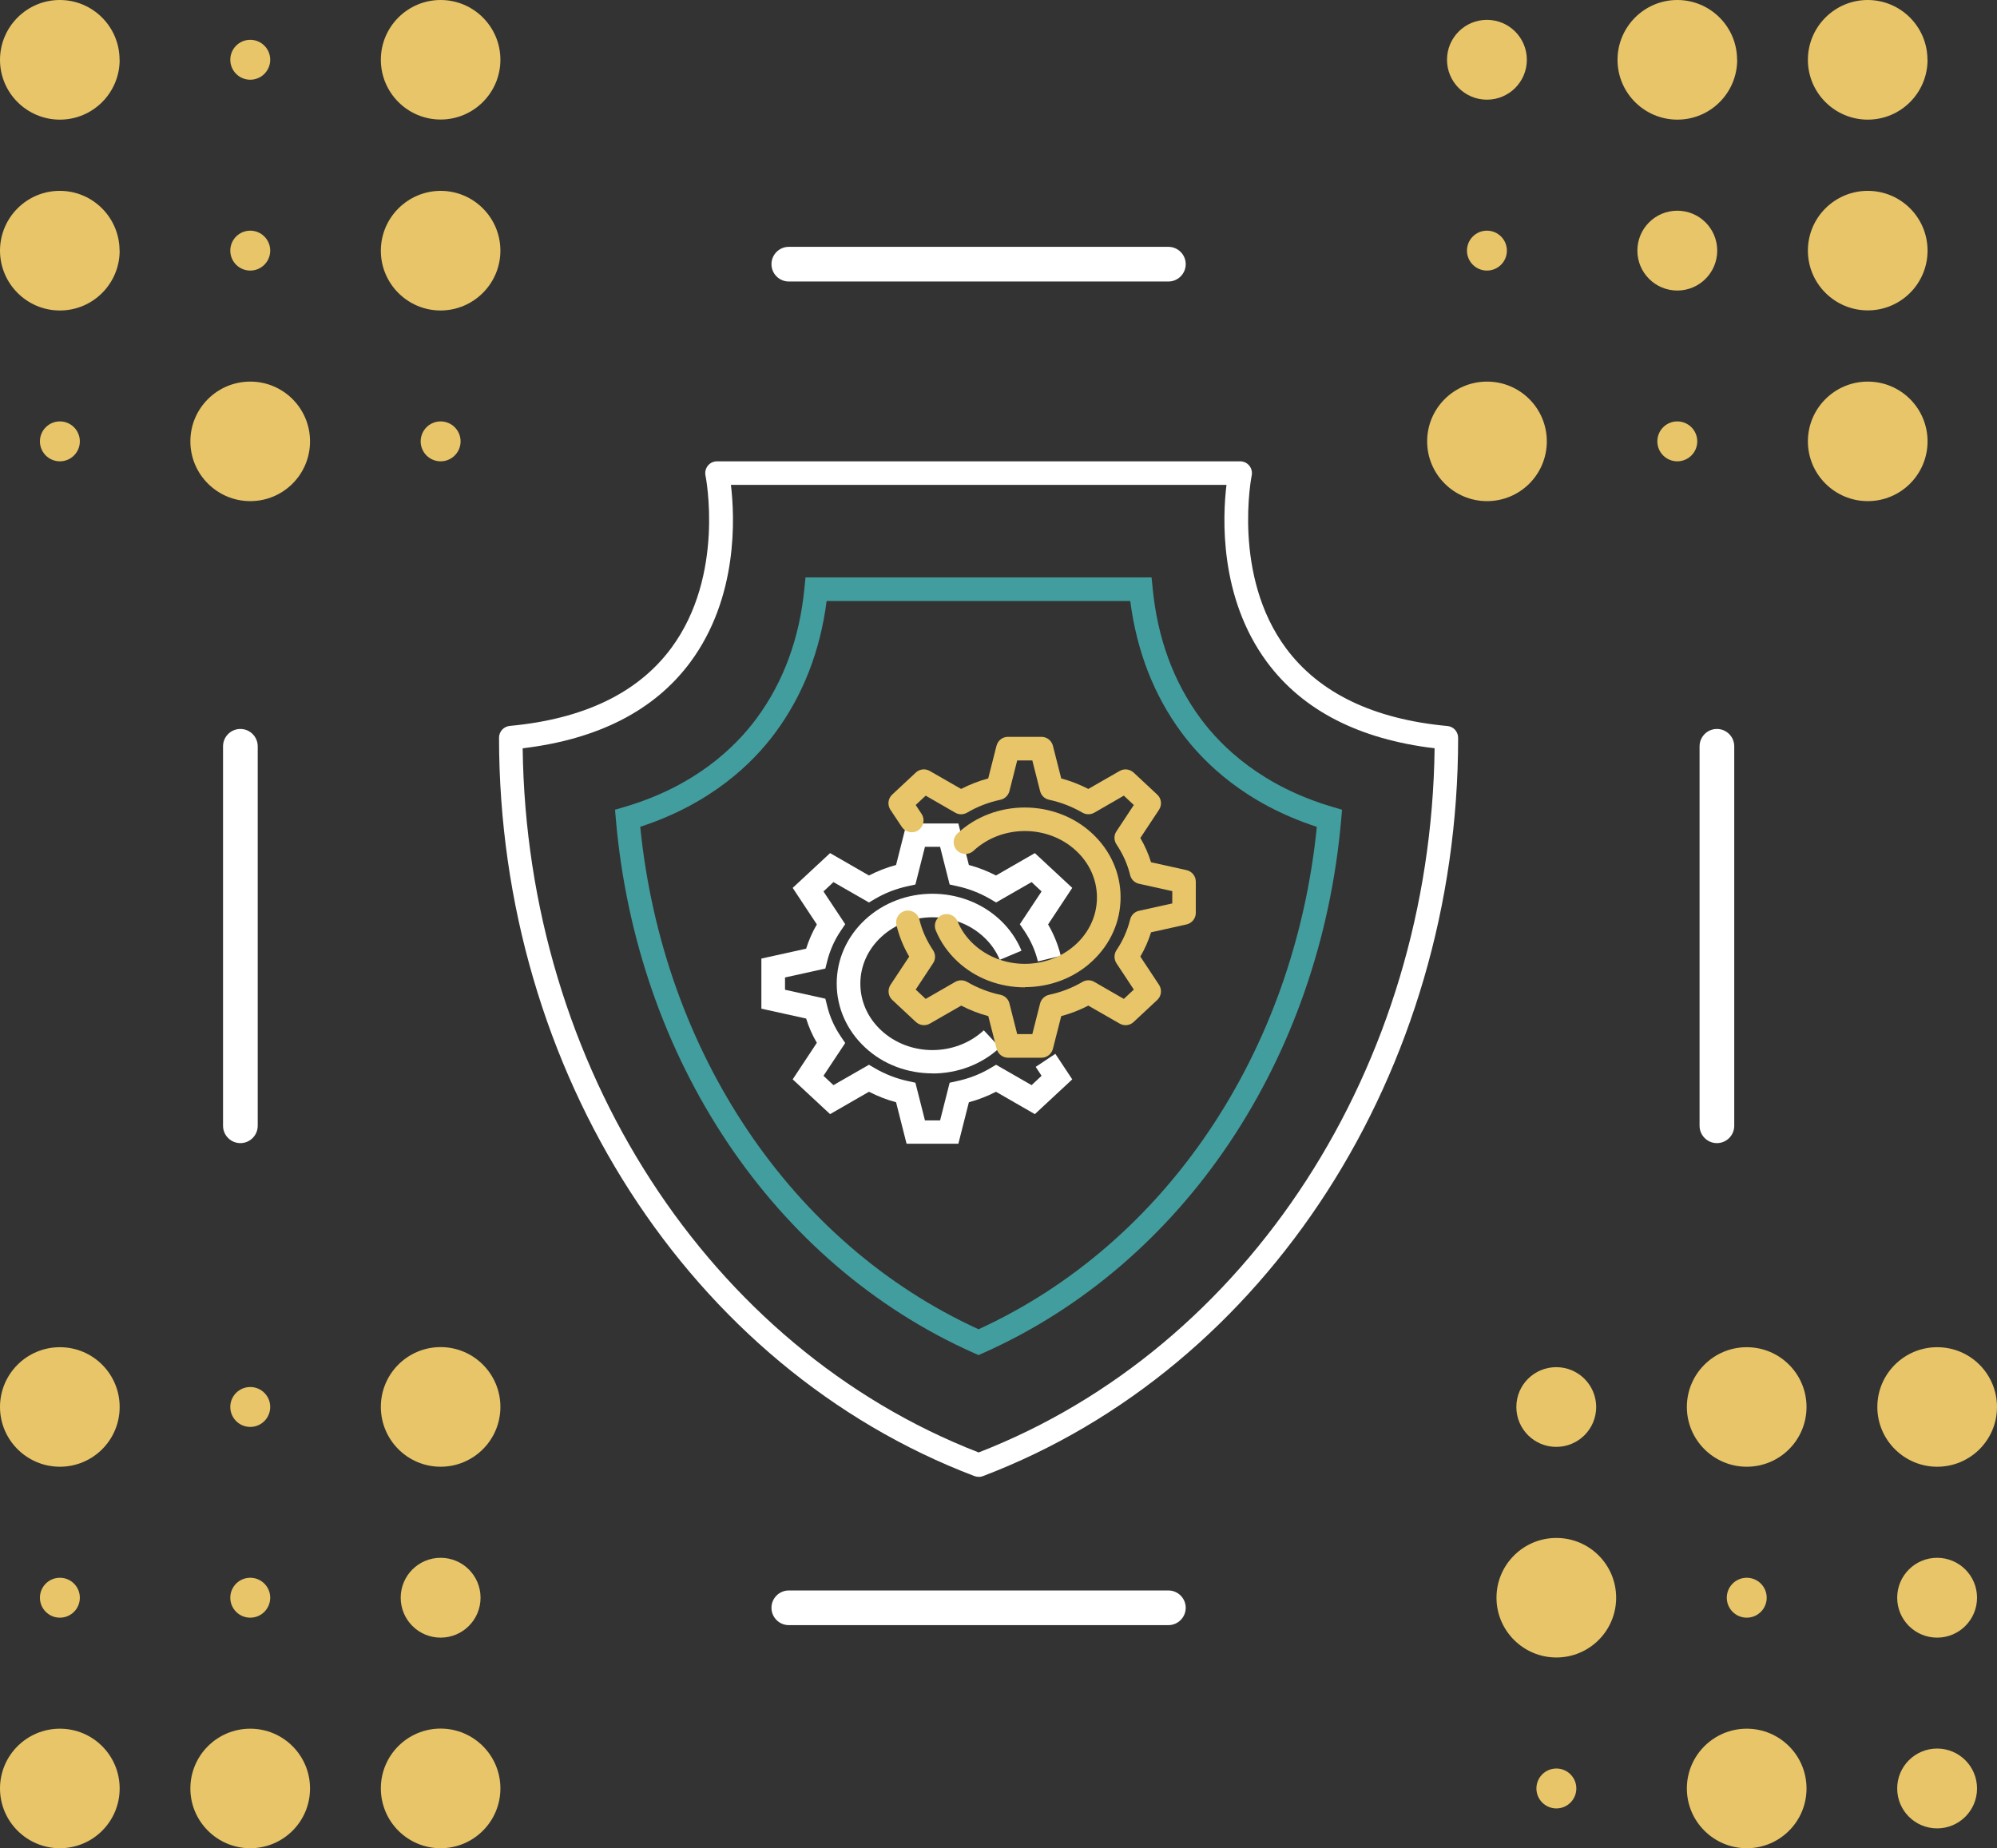 <?xml version="1.0" encoding="UTF-8"?>
<svg id="Layer_2" xmlns="http://www.w3.org/2000/svg" viewBox="0 0 190.08 175.96">
  <rect x="0" y="0" width="190.08" height="175.96" fill="#333333" stroke="none"/>
  <defs>
    <style>
      .cls-1 {
        fill: #e7c568;
      }

      .cls-2 {
        fill: #429d9e;
      }

      .cls-3 {
        fill: #fff;
      }
    </style>
  </defs>
  <g id="Layer_1-2" data-name="Layer_1">
    <g>
      <g>
        <path class="cls-1" d="M183.47,5.69c0,3.15-2.55,5.7-5.69,5.7s-5.7-2.55-5.7-5.69,2.55-5.7,5.69-5.7h0c3.14,0,5.69,2.55,5.69,5.69"/>
        <path class="cls-1" d="M183.47,23.86c0,3.15-2.55,5.69-5.69,5.69s-5.7-2.55-5.7-5.69,2.55-5.69,5.7-5.69,5.69,2.55,5.69,5.69"/>
        <path class="cls-1" d="M183.47,42.02c0,3.15-2.55,5.69-5.69,5.69s-5.7-2.55-5.7-5.69,2.55-5.69,5.7-5.69,5.69,2.55,5.69,5.69"/>
        <path class="cls-1" d="M165.35,5.69c0,3.15-2.55,5.7-5.69,5.7s-5.7-2.55-5.7-5.69,2.55-5.7,5.69-5.7h0c3.14,0,5.69,2.55,5.69,5.69"/>
        <path class="cls-1" d="M163.45,23.86c0,2.1-1.7,3.8-3.8,3.8s-3.8-1.7-3.8-3.8,1.7-3.8,3.8-3.8,3.8,1.7,3.8,3.8"/>
        <path class="cls-1" d="M161.55,42.02c0,1.05-.85,1.9-1.9,1.9s-1.9-.85-1.9-1.9.85-1.9,1.9-1.9,1.9.85,1.9,1.9"/>
        <path class="cls-1" d="M145.33,5.69c0,2.1-1.7,3.8-3.8,3.8s-3.8-1.7-3.8-3.8,1.7-3.8,3.8-3.8,3.8,1.7,3.8,3.8"/>
        <path class="cls-1" d="M143.43,23.86c0,1.05-.85,1.9-1.9,1.9s-1.9-.85-1.9-1.9.85-1.9,1.9-1.9,1.9.85,1.9,1.9"/>
        <path class="cls-1" d="M147.23,42.02c0,3.15-2.55,5.69-5.69,5.69s-5.7-2.55-5.7-5.69,2.55-5.69,5.7-5.69,5.69,2.55,5.69,5.69"/>
      </g>
      <g>
        <path class="cls-1" d="M190.08,133.95c0,3.15-2.55,5.69-5.69,5.69s-5.7-2.55-5.7-5.69,2.55-5.69,5.7-5.69,5.69,2.55,5.69,5.69"/>
        <path class="cls-1" d="M188.18,152.11c0,2.1-1.7,3.8-3.8,3.8s-3.8-1.7-3.8-3.8,1.7-3.8,3.8-3.8,3.8,1.7,3.8,3.8"/>
        <path class="cls-1" d="M188.18,170.27c0,2.1-1.7,3.8-3.8,3.8s-3.8-1.7-3.8-3.8,1.7-3.8,3.8-3.8,3.8,1.7,3.8,3.8"/>
        <path class="cls-1" d="M171.95,133.95c0,3.15-2.55,5.69-5.69,5.69s-5.7-2.55-5.7-5.69,2.55-5.69,5.7-5.69,5.69,2.55,5.69,5.69"/>
        <path class="cls-1" d="M168.16,152.11c0,1.05-.85,1.9-1.9,1.9s-1.9-.85-1.9-1.9.85-1.9,1.9-1.9,1.9.85,1.9,1.9"/>
        <path class="cls-1" d="M171.95,170.27c0,3.15-2.55,5.69-5.69,5.69s-5.7-2.55-5.7-5.69,2.55-5.69,5.7-5.69,5.69,2.55,5.69,5.69"/>
        <path class="cls-1" d="M151.93,133.95c0,2.1-1.7,3.8-3.8,3.8s-3.8-1.7-3.8-3.8,1.7-3.79,3.8-3.79,3.8,1.7,3.8,3.8Z"/>
        <path class="cls-1" d="M153.83,152.11c0,3.15-2.55,5.69-5.69,5.69s-5.7-2.55-5.7-5.69,2.55-5.69,5.7-5.69,5.69,2.55,5.69,5.69"/>
        <path class="cls-1" d="M150.04,170.27c0,1.05-.85,1.9-1.9,1.9s-1.9-.85-1.9-1.9.85-1.9,1.9-1.9,1.9.85,1.9,1.9"/>
      </g>
      <g>
        <path class="cls-1" d="M47.63,5.69c0,3.14-2.55,5.69-5.69,5.69s-5.69-2.55-5.69-5.69,2.55-5.69,5.69-5.69,5.69,2.55,5.69,5.69"/>
        <path class="cls-1" d="M47.63,23.86c0,3.14-2.55,5.69-5.69,5.7-3.14,0-5.69-2.55-5.69-5.69,0-3.14,2.55-5.69,5.69-5.7h0c3.14,0,5.69,2.55,5.69,5.7"/>
        <path class="cls-1" d="M43.84,42.02c0,1.05-.85,1.9-1.9,1.9s-1.9-.85-1.9-1.9.85-1.9,1.9-1.9,1.9.85,1.9,1.9"/>
        <path class="cls-1" d="M25.72,5.69c0,1.05-.85,1.9-1.9,1.9s-1.9-.85-1.9-1.9.85-1.9,1.9-1.9,1.9.85,1.9,1.9"/>
        <path class="cls-1" d="M25.72,23.86c0,1.05-.85,1.9-1.9,1.9s-1.9-.85-1.9-1.9.85-1.9,1.9-1.9,1.9.85,1.9,1.9"/>
        <path class="cls-1" d="M29.51,42.02c0,3.15-2.55,5.69-5.69,5.69s-5.7-2.55-5.7-5.69,2.55-5.69,5.7-5.69,5.69,2.55,5.69,5.69"/>
        <path class="cls-1" d="M11.39,5.69c0,3.15-2.55,5.7-5.69,5.7S0,8.84,0,5.7,2.55,0,5.69,0h0c3.14,0,5.69,2.55,5.69,5.69"/>
        <path class="cls-1" d="M11.39,23.86c0,3.15-2.55,5.7-5.69,5.7-3.14,0-5.69-2.55-5.7-5.69,0-3.15,2.55-5.7,5.69-5.7h0c3.14,0,5.69,2.55,5.69,5.7"/>
        <path class="cls-1" d="M7.6,42.02c0,1.05-.85,1.9-1.9,1.9s-1.9-.85-1.9-1.9.85-1.9,1.9-1.9,1.9.85,1.9,1.9"/>
      </g>
      <g>
        <path class="cls-1" d="M47.63,133.95c0,3.14-2.55,5.69-5.69,5.69s-5.69-2.55-5.69-5.7,2.55-5.69,5.69-5.69,5.69,2.55,5.69,5.69"/>
        <path class="cls-1" d="M45.74,152.11c0,2.1-1.7,3.8-3.8,3.8s-3.8-1.7-3.8-3.8,1.7-3.8,3.8-3.8,3.8,1.7,3.8,3.8"/>
        <path class="cls-1" d="M47.63,170.27c0,3.14-2.55,5.69-5.69,5.69s-5.69-2.55-5.69-5.7,2.55-5.69,5.69-5.69,5.69,2.55,5.69,5.69"/>
        <path class="cls-1" d="M25.72,133.95c0,1.05-.85,1.9-1.9,1.9s-1.9-.85-1.9-1.9.85-1.9,1.9-1.9,1.9.85,1.9,1.9"/>
        <path class="cls-1" d="M25.72,152.11c0,1.05-.85,1.9-1.9,1.9s-1.9-.85-1.9-1.9.85-1.9,1.9-1.9,1.9.85,1.9,1.9"/>
        <path class="cls-1" d="M29.51,170.27c0,3.15-2.55,5.69-5.69,5.69s-5.7-2.55-5.7-5.69,2.55-5.69,5.7-5.69,5.69,2.55,5.69,5.69"/>
        <path class="cls-1" d="M11.39,133.95c0,3.15-2.55,5.69-5.69,5.69s-5.7-2.55-5.7-5.69,2.55-5.69,5.7-5.69,5.69,2.55,5.69,5.69"/>
        <path class="cls-1" d="M7.6,152.11c0,1.05-.85,1.9-1.9,1.9s-1.9-.85-1.9-1.9.85-1.9,1.9-1.9,1.9.85,1.9,1.9"/>
        <path class="cls-1" d="M11.39,170.27c0,3.15-2.55,5.69-5.69,5.69s-5.7-2.55-5.7-5.69,2.55-5.69,5.7-5.69,5.69,2.55,5.69,5.69"/>
      </g>
      <g>
        <path class="cls-3" d="M111.21,26.8h-36.13c-.91,0-1.65-.74-1.65-1.65s.74-1.65,1.65-1.65h36.13c.91,0,1.65.74,1.65,1.65s-.74,1.65-1.65,1.65"/>
        <path class="cls-3" d="M111.21,154.72h-36.13c-.91,0-1.65-.74-1.65-1.65s.74-1.65,1.65-1.65h36.13c.91,0,1.65.74,1.65,1.65s-.74,1.65-1.65,1.65"/>
      </g>
      <g>
        <path class="cls-3" d="M165.07,71.05v36.13c0,.91-.74,1.65-1.65,1.65s-1.65-.74-1.65-1.65v-36.13c0-.91.74-1.65,1.65-1.65s1.65.74,1.65,1.65"/>
        <path class="cls-3" d="M24.53,71.05v36.13c0,.91-.74,1.65-1.65,1.65s-1.65-.74-1.65-1.65v-36.13c0-.91.74-1.65,1.65-1.65s1.65.74,1.65,1.65"/>
      </g>
      <g>
        <path class="cls-2" d="M93.15,129.01l-.46-.2c-19.02-8.46-32.08-27.93-34.07-50.8l-.08-.92.88-.26c6.7-1.96,10.54-5.66,12.58-8.42,2.57-3.47,4.11-7.65,4.57-12.43l.1-1.01h32.94l.1,1.01c.46,4.78,2,8.96,4.57,12.43,2.04,2.76,5.88,6.45,12.58,8.42l.88.26-.08.92c-1.99,22.87-15.04,42.33-34.07,50.8l-.46.2ZM60.94,78.72c2.16,21.48,14.42,39.71,32.2,47.83,17.78-8.13,30.04-26.35,32.2-47.83-6.76-2.2-10.72-6.05-12.87-8.96-2.63-3.55-4.27-7.76-4.89-12.54h-28.9c-.61,4.77-2.26,8.98-4.89,12.54-2.15,2.91-6.11,6.76-12.87,8.96Z"/>
        <path class="cls-3" d="M93.15,140.6c-.14,0-.27-.02-.4-.07-27.07-10.29-45.25-38.54-45.25-70.3,0-.58.44-1.06,1.02-1.12,7.04-.65,12.21-3.14,15.37-7.41,5.15-6.95,3.28-16.34,3.26-16.43-.07-.33.02-.67.23-.94.21-.26.53-.41.87-.41h49.79c.34,0,.66.15.87.41.21.26.3.61.23.94-.02.09-1.87,9.52,3.27,16.45,3.16,4.26,8.33,6.75,15.36,7.4.58.05,1.02.54,1.02,1.12,0,31.76-18.18,60.01-45.25,70.3-.13.05-.26.07-.4.07ZM49.75,71.24c.38,30.26,17.7,57.06,43.4,67.04,25.69-9.98,43.02-36.77,43.4-67.04-7.19-.86-12.55-3.61-15.95-8.2-4.57-6.17-4.23-13.81-3.86-16.88h-47.17c.37,3.06.71,10.7-3.86,16.88-3.4,4.59-8.76,7.34-15.95,8.2Z"/>
        <g>
          <path class="cls-3" d="M88.75,102.19c-2.32,0-4.65-.82-6.41-2.47-1.74-1.62-2.7-3.78-2.7-6.08s.96-4.46,2.7-6.08c3.54-3.3,9.29-3.29,12.83,0,.9.84,1.6,1.84,2.06,2.95l-2.07.87c-.34-.82-.85-1.55-1.52-2.17-2.69-2.51-7.07-2.51-9.77,0-1.28,1.19-1.98,2.77-1.98,4.44s.7,3.25,1.98,4.44c2.69,2.51,7.07,2.51,9.77,0l1.53,1.64c-1.77,1.65-4.09,2.47-6.41,2.47Z"/>
          <path class="cls-3" d="M91.22,108.89h-4.93s-1-3.95-1-3.95c-.9-.24-1.76-.58-2.58-1l-3.7,2.13-3.56-3.31,2.3-3.48c-.43-.73-.77-1.51-1.02-2.31l-4.26-.94v-4.77l4.26-.94c.25-.8.59-1.58,1.02-2.31l-2.3-3.48,3.56-3.31,3.7,2.13c.82-.42,1.68-.76,2.58-1l1-3.95h4.93l1,3.95c.9.24,1.76.58,2.58,1l3.7-2.13,3.56,3.31-2.3,3.48c.55.94.95,1.94,1.21,2.99l-2.18.53c-.25-1.03-.69-2.02-1.3-2.92l-.42-.62,2.07-3.12-.95-.89-3.38,1.94-.56-.33c-.98-.57-2.05-.99-3.18-1.23l-.68-.15-.91-3.59h-1.44l-.91,3.59-.68.15c-1.13.24-2.2.65-3.18,1.23l-.56.33-3.38-1.94-.95.89,2.07,3.12-.42.62c-.61.9-1.04,1.88-1.3,2.92l-.17.68-3.84.85v1.17l3.84.85.17.68c.25,1.04.69,2.02,1.3,2.92l.42.62-2.07,3.12.95.89,3.38-1.94.56.33c.98.57,2.05.99,3.18,1.23l.68.15.91,3.59h1.44s.91-3.59.91-3.59l.68-.15c1.13-.24,2.2-.65,3.18-1.23l.56-.33,3.38,1.94.95-.89-.56-.85,1.87-1.24,1.61,2.43-3.56,3.31-3.7-2.13c-.82.42-1.68.76-2.58,1l-1,3.95Z"/>
          <path class="cls-1" d="M97.54,94c-2.32,0-4.65-.82-6.41-2.47-.9-.84-1.6-1.83-2.06-2.95-.24-.57.03-1.23.6-1.47.57-.24,1.23.03,1.47.6.34.82.85,1.55,1.52,2.17,2.69,2.51,7.07,2.51,9.77,0,1.28-1.19,1.98-2.77,1.98-4.44s-.7-3.25-1.98-4.44c-2.69-2.51-7.07-2.51-9.77,0-.45.42-1.16.4-1.59-.06-.42-.45-.4-1.16.06-1.59,3.54-3.3,9.29-3.29,12.83,0,1.74,1.62,2.7,3.78,2.7,6.08s-.96,4.46-2.7,6.08c-1.77,1.65-4.09,2.47-6.41,2.47Z"/>
          <path class="cls-1" d="M99.14,100.7h-3.19c-.51,0-.96-.35-1.09-.85l-.79-3.11c-.9-.24-1.76-.58-2.58-1l-2.98,1.71c-.43.25-.97.18-1.33-.15l-2.25-2.1c-.4-.37-.47-.98-.17-1.44l1.78-2.69c-.55-.94-.96-1.94-1.21-2.99-.15-.6.22-1.21.82-1.36.6-.15,1.21.22,1.36.82.25,1.04.69,2.02,1.3,2.92.25.38.26.87,0,1.25l-1.65,2.5.95.89,2.81-1.62c.35-.2.78-.2,1.13,0,.98.57,2.05.99,3.18,1.23.42.09.75.41.85.82l.74,2.92h1.44s.74-2.92.74-2.92c.11-.41.44-.73.85-.82,1.13-.24,2.2-.65,3.18-1.23.35-.2.78-.21,1.13,0l2.81,1.62.95-.89-1.65-2.5c-.25-.38-.25-.87,0-1.25.61-.9,1.04-1.88,1.3-2.92.1-.42.43-.74.85-.83l3.16-.7v-1.17l-3.16-.7c-.42-.09-.75-.41-.85-.83-.25-1.03-.69-2.01-1.3-2.92-.25-.38-.26-.87,0-1.25l1.65-2.5-.95-.89-2.81,1.62c-.35.2-.78.2-1.13,0-.98-.57-2.05-.99-3.18-1.23-.42-.09-.75-.41-.85-.82l-.74-2.92h-1.44l-.74,2.92c-.11.41-.44.73-.85.82-1.13.24-2.2.65-3.18,1.23-.35.2-.78.21-1.13,0l-2.81-1.62-.95.89.56.85c.34.52.2,1.21-.32,1.56-.52.34-1.21.2-1.56-.32l-1.09-1.64c-.3-.46-.23-1.07.17-1.44l2.25-2.1c.36-.34.9-.4,1.33-.15l2.98,1.71c.82-.42,1.68-.76,2.58-1l.79-3.11c.13-.5.57-.85,1.09-.85h3.19c.51,0,.96.35,1.09.85l.79,3.11c.9.24,1.76.58,2.58,1l2.98-1.71c.43-.25.96-.18,1.33.15l2.25,2.1c.4.37.47.98.17,1.44l-1.78,2.69c.43.73.77,1.51,1.02,2.31l3.38.75c.51.11.88.57.88,1.1v2.97c0,.53-.37.98-.88,1.1l-3.38.75c-.25.8-.59,1.58-1.02,2.31l1.78,2.69c.3.46.23,1.07-.17,1.44l-2.25,2.1c-.36.34-.9.4-1.33.15l-2.98-1.71c-.82.42-1.68.76-2.58,1l-.79,3.11c-.13.5-.57.85-1.09.85Z"/>
        </g>
      </g>
    </g>
  </g>
</svg>